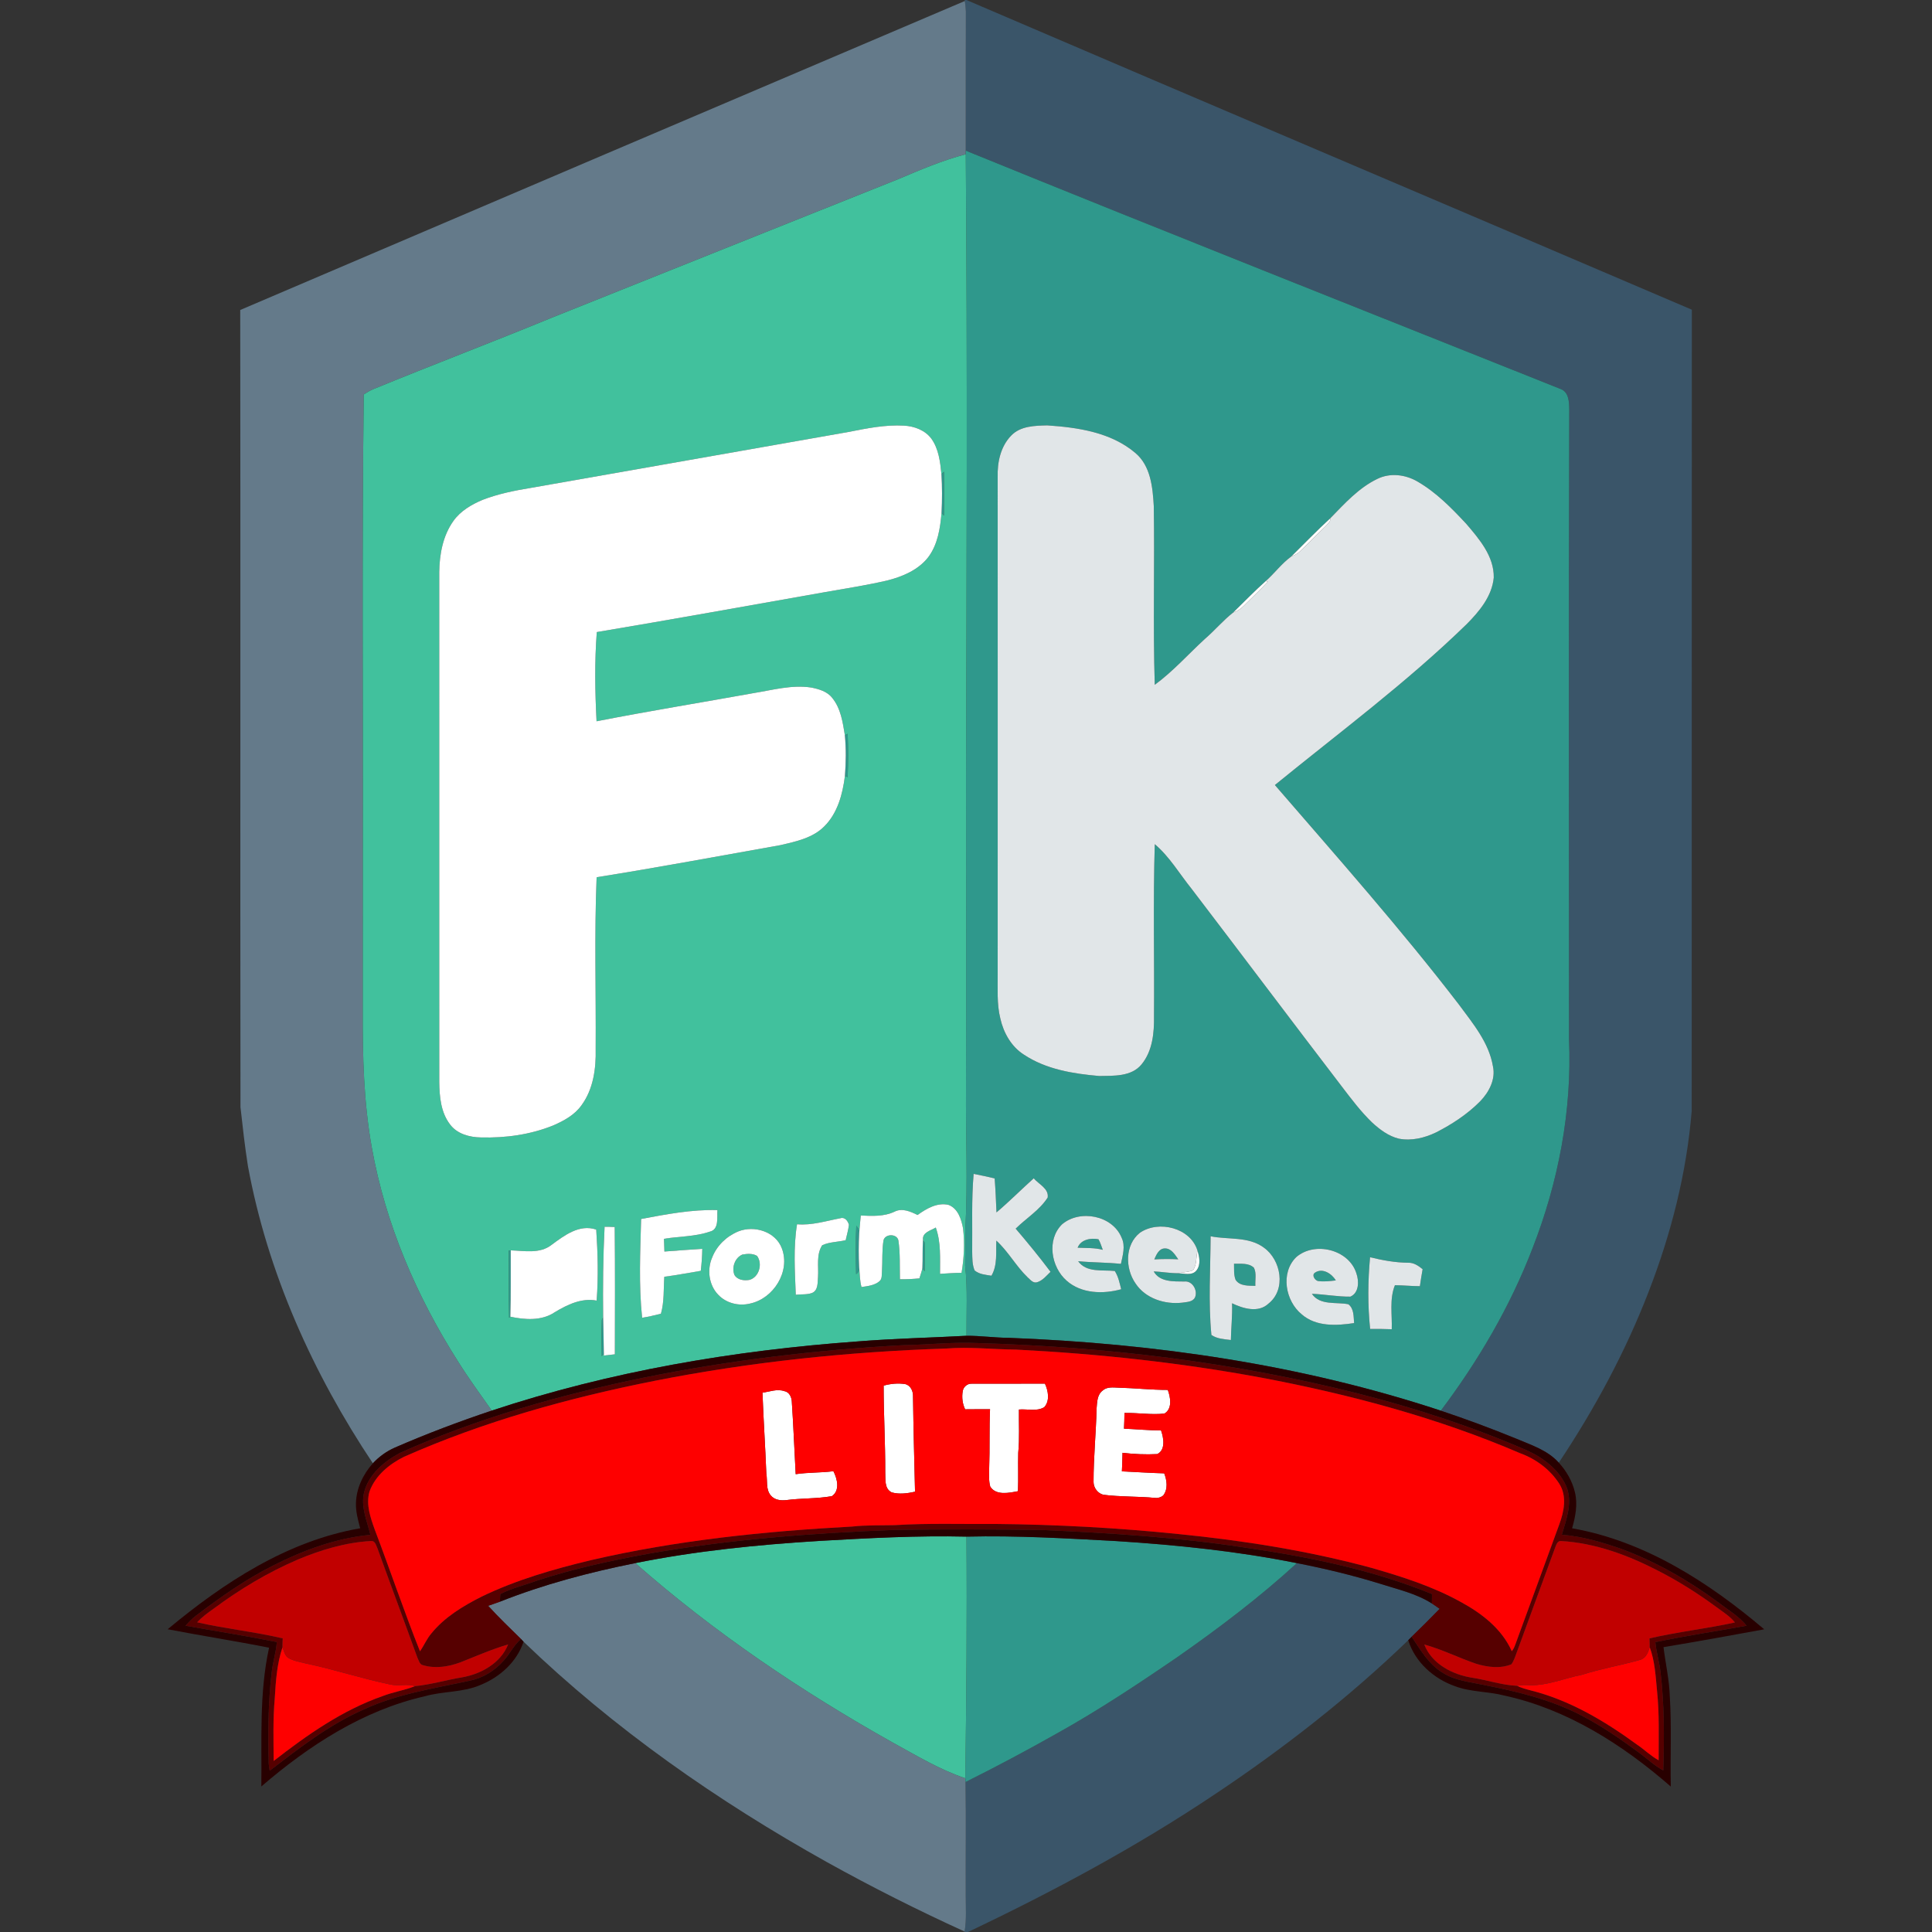 <?xml version="1.0" encoding="UTF-8" ?>
<!DOCTYPE svg PUBLIC "-//W3C//DTD SVG 1.1//EN" "http://www.w3.org/Graphics/SVG/1.1/DTD/svg11.dtd">
<svg width="1000pt" height="1000pt" viewBox="0 0 1000 1000" version="1.1" xmlns="http://www.w3.org/2000/svg">
<rect x="0" y="0" width="1000" height="1000" fill="#333333" stroke="none"/>
<g id="#3a5569ff">
<path fill="#3a5569" opacity="1.00" d=" M 499.34 0.00 L 500.23 0.00 C 625.28 53.68 750.59 106.76 875.69 160.30 C 875.59 298.55 875.70 436.80 875.62 575.05 C 872.99 607.10 864.98 638.57 853.36 668.52 C 841.33 699.70 825.37 729.29 806.83 757.08 C 800.92 750.50 792.29 747.85 784.42 744.49 C 771.69 739.29 758.79 734.52 745.76 730.16 C 765.16 704.40 781.63 676.31 793.21 646.17 C 806.62 611.86 813.72 574.88 812.12 537.99 C 812.10 429.32 811.92 320.64 812.24 211.97 C 812.19 208.10 812.07 202.91 807.73 201.33 C 705.08 160.31 602.26 119.67 499.88 77.97 C 499.92 53.96 499.84 29.95 499.94 5.95 C 499.88 4.13 499.66 2.32 499.41 0.51 L 499.34 0.00 Z" />
<path fill="#3a5569" opacity="1.00" d=" M 671.28 809.07 C 685.74 811.89 700.09 815.35 714.17 819.69 C 723.31 822.64 732.97 824.72 741.15 829.97 C 742.50 830.85 743.82 831.79 745.15 832.73 C 740.40 837.62 735.57 842.42 730.68 847.16 C 730.07 847.75 729.48 848.36 728.90 848.97 C 698.15 878.65 664.31 905.04 628.77 928.74 C 588.20 955.91 545.09 979.07 501.02 1000.00 L 499.25 1000.00 L 499.28 999.76 C 500.33 993.57 499.86 987.28 499.87 981.04 C 499.77 961.49 500.08 941.93 499.76 922.38 C 515.57 914.50 531.17 906.19 546.56 897.51 C 568.31 885.42 589.06 871.67 609.57 857.61 C 631.03 842.61 651.97 826.76 671.28 809.07 Z" />
</g>
<g id="#647a8aff">
<path fill="#647a8a" opacity="1.00" d=" M 124.34 160.45 C 249.33 107.07 374.34 53.71 499.41 0.51 C 499.66 2.32 499.88 4.13 499.94 5.95 C 499.84 29.95 499.92 53.96 499.88 77.97 C 499.88 78.44 499.88 79.38 499.88 79.85 C 487.81 82.99 476.32 87.92 464.86 92.76 C 405.07 116.71 345.23 140.53 285.46 164.50 C 254.86 177.09 223.92 188.82 193.32 201.39 C 191.54 202.12 189.89 203.13 188.28 204.16 C 187.28 283.42 187.97 362.69 187.79 441.95 C 187.78 468.97 187.81 496.00 187.76 523.02 C 187.67 546.65 188.23 570.42 192.41 593.74 C 199.44 633.39 215.62 671.04 237.21 704.90 C 242.62 713.56 248.66 721.79 254.55 730.12 C 237.55 735.80 220.77 742.14 204.34 749.29 C 200.05 751.18 196.20 753.98 193.00 757.40 C 161.94 710.87 138.47 658.70 128.32 603.50 C 126.73 593.40 125.60 583.21 124.47 573.05 C 124.29 435.52 124.54 297.98 124.34 160.45 Z" />
<path fill="#647a8a" opacity="1.00" d=" M 258.73 829.05 C 281.35 820.08 304.99 813.84 328.83 809.06 C 369.58 844.92 414.80 875.44 462.10 901.96 C 474.33 908.65 486.34 915.98 499.64 920.42 C 499.67 920.91 499.73 921.89 499.76 922.38 C 500.08 941.93 499.77 961.49 499.87 981.04 C 499.86 987.28 500.33 993.57 499.28 999.76 C 475.08 988.74 451.30 976.77 428.06 963.85 C 371.45 932.24 317.75 894.80 270.99 849.74 C 270.66 849.39 270.00 848.70 269.67 848.35 C 263.91 842.71 258.10 837.12 252.68 831.17 C 254.68 830.43 256.70 829.73 258.73 829.05 Z" />
</g>
<g id="#2f988cff">
<path fill="#2f988c" opacity="1.00" d=" M 499.88 77.97 C 602.26 119.67 705.08 160.31 807.73 201.33 C 812.07 202.91 812.19 208.10 812.24 211.97 C 811.92 320.64 812.10 429.32 812.12 537.99 C 813.72 574.88 806.62 611.86 793.21 646.17 C 781.63 676.31 765.16 704.40 745.76 730.16 C 673.61 706.32 597.73 695.34 521.96 692.46 C 514.70 692.41 507.50 691.36 500.25 691.40 C 500.17 679.27 500.89 667.09 499.54 655.01 C 499.43 648.97 500.00 642.94 499.61 636.90 C 501.03 612.29 499.80 587.63 500.01 563.00 C 500.18 509.66 500.03 456.33 500.03 402.99 C 500.30 295.28 500.76 187.56 499.88 79.85 C 499.88 79.38 499.88 78.44 499.88 77.97 M 523.39 225.46 C 517.90 231.09 516.15 239.32 516.40 246.96 C 516.39 332.62 516.45 418.28 516.40 503.94 C 516.49 511.69 515.87 519.57 517.77 527.18 C 519.43 534.56 523.44 541.72 529.94 545.86 C 541.43 553.52 555.48 555.77 568.96 556.94 C 576.46 556.81 585.64 557.34 590.89 550.89 C 596.55 544.02 597.45 534.56 597.31 525.98 C 597.54 496.30 596.81 466.61 597.71 436.94 C 605.41 443.46 610.52 452.33 616.80 460.10 C 642.80 494.17 668.53 528.43 694.58 562.46 C 699.46 568.86 704.33 575.32 710.13 580.94 C 714.13 584.63 718.68 588.07 724.06 589.38 C 730.58 590.64 737.31 589.00 743.21 586.18 C 751.55 581.94 759.49 576.73 766.10 570.07 C 770.69 565.33 774.24 558.67 772.74 551.90 C 770.66 539.56 762.32 529.71 755.12 519.93 C 725.01 480.72 692.18 443.72 659.88 406.33 C 693.34 379.05 728.14 353.26 759.12 323.09 C 765.70 316.48 772.27 308.61 773.17 298.96 C 773.36 287.91 765.69 279.05 758.94 271.13 C 751.36 263.01 743.45 254.89 733.77 249.29 C 727.52 245.61 719.58 244.59 712.94 247.86 C 703.22 252.52 695.87 260.76 688.47 268.34 C 681.56 274.69 675.05 281.45 668.37 288.03 C 663.42 291.61 659.75 296.69 655.18 300.73 C 649.34 305.95 643.89 311.57 638.30 317.03 C 633.06 321.12 628.72 326.35 623.65 330.70 C 615.01 338.63 607.19 347.50 597.70 354.45 C 596.75 323.63 597.68 292.80 597.20 261.98 C 596.64 252.26 595.61 241.05 587.57 234.38 C 575.02 223.76 557.94 221.24 542.08 220.18 C 535.65 220.33 528.15 220.46 523.39 225.46 M 503.95 607.61 C 502.79 621.05 503.36 634.55 503.20 648.02 C 503.29 651.21 503.17 654.57 504.46 657.57 C 506.85 659.62 510.19 659.83 513.17 660.31 C 516.40 654.79 515.43 648.25 515.70 642.15 C 521.89 647.79 525.88 655.36 531.91 661.16 C 533.33 662.39 534.77 664.41 536.94 663.65 C 539.77 662.73 541.67 660.27 543.75 658.28 C 538.00 650.62 531.93 643.22 525.71 635.94 C 531.18 630.54 538.05 626.42 542.28 619.85 C 542.97 615.16 537.61 612.97 535.06 609.89 C 528.57 615.71 522.43 621.91 515.78 627.54 C 515.51 621.67 515.31 615.79 514.83 609.94 C 511.21 609.09 507.59 608.28 503.95 607.61 M 549.70 633.72 C 541.65 641.66 544.02 655.82 552.08 662.88 C 559.69 669.63 570.97 669.91 580.33 667.31 C 579.51 664.07 578.84 660.71 577.01 657.86 C 570.62 657.17 562.39 658.86 558.05 652.81 C 565.41 653.50 572.83 653.41 580.19 654.18 C 581.12 649.77 582.62 644.94 580.54 640.62 C 575.83 629.07 558.95 625.83 549.70 633.72 M 590.03 638.06 C 582.20 644.25 582.33 656.53 587.72 664.26 C 592.85 672.11 602.92 675.29 611.93 674.26 C 614.22 673.88 617.24 673.98 618.50 671.60 C 620.14 668.03 617.20 662.79 613.00 663.31 C 607.49 663.25 600.26 663.65 597.15 658.08 C 601.28 658.25 605.38 659.02 609.53 659.02 C 612.78 659.04 617.13 660.54 619.42 657.39 C 621.58 654.48 620.81 650.56 619.83 647.37 C 616.27 635.53 599.82 631.39 590.03 638.06 M 626.61 639.89 C 626.54 656.92 625.37 674.01 627.02 690.98 C 629.91 692.99 633.69 693.16 637.10 693.59 C 637.22 687.25 637.95 680.92 637.70 674.58 C 643.43 677.32 651.32 679.70 656.56 674.75 C 665.83 667.46 663.15 652.10 654.13 645.74 C 646.17 639.86 635.75 641.75 626.61 639.89 M 670.83 650.78 C 662.69 658.91 665.29 673.40 673.77 680.30 C 681.15 686.78 691.81 686.22 700.89 684.82 C 700.57 681.50 700.89 677.33 697.91 675.08 C 691.61 673.80 683.20 675.84 679.03 669.67 C 685.68 669.94 692.29 671.21 698.96 671.14 C 703.50 669.15 703.48 663.07 702.04 659.02 C 698.15 646.66 680.34 642.37 670.83 650.78 M 709.14 650.75 C 708.00 663.09 707.89 675.55 709.18 687.88 C 712.91 687.85 716.64 687.84 720.37 688.01 C 720.63 680.42 719.10 672.46 722.01 665.22 C 726.32 665.25 730.61 665.71 734.93 665.73 C 735.34 662.79 735.83 659.86 736.35 656.94 C 734.23 655.19 731.78 653.50 728.92 653.59 C 722.22 653.54 715.62 652.33 709.14 650.75 Z" />
<path fill="#2f988c" opacity="1.00" d=" M 487.29 245.46 C 487.61 245.13 488.25 244.47 488.57 244.14 C 488.71 251.72 488.69 259.32 488.57 266.91 C 488.26 266.55 487.65 265.83 487.34 265.47 C 487.67 258.80 487.69 252.12 487.29 245.46 Z" />
<path fill="#2f988c" opacity="1.00" d=" M 437.30 380.56 L 438.76 379.82 C 439.04 387.27 439.05 394.78 438.74 402.23 L 437.33 401.64 C 437.88 394.63 437.97 387.57 437.30 380.56 Z" />
<path fill="#2f988c" opacity="1.00" d=" M 443.21 634.49 C 444.29 635.50 444.79 636.74 444.71 638.22 C 444.41 644.07 444.40 649.94 444.68 655.81 C 444.93 657.42 444.41 658.64 443.12 659.46 C 442.98 651.14 442.82 642.80 443.21 634.49 Z" />
<path fill="#2f988c" opacity="1.00" d=" M 557.77 645.81 C 559.42 641.58 564.58 640.63 568.57 641.44 C 569.56 643.15 570.08 645.06 570.80 646.90 C 566.54 645.77 562.12 646.03 557.77 645.81 Z" />
<path fill="#2f988c" opacity="1.00" d=" M 477.75 641.86 C 477.96 642.17 478.36 642.79 478.56 643.10 C 478.79 648.06 478.62 653.04 478.57 658.01 C 478.29 657.62 477.71 656.83 477.42 656.44 C 477.67 651.58 477.40 646.71 477.75 641.86 Z" />
<path fill="#2f988c" opacity="1.00" d=" M 597.46 651.86 C 598.52 649.46 599.88 646.12 603.02 646.19 C 606.30 646.16 608.18 649.45 609.86 651.82 C 605.73 651.61 601.59 651.63 597.46 651.86 Z" />
<path fill="#2f988c" opacity="1.00" d=" M 263.36 647.27 L 264.35 647.18 C 264.28 658.62 264.49 670.08 264.14 681.52 L 263.51 682.07 C 263.29 670.47 263.45 658.87 263.36 647.27 Z" />
<path fill="#2f988c" opacity="1.00" d=" M 638.73 654.10 C 642.19 654.22 646.27 653.57 649.03 656.18 C 650.48 659.07 649.58 662.45 649.77 665.56 C 646.25 665.43 641.73 665.79 639.54 662.43 C 638.51 659.78 638.82 656.87 638.73 654.10 Z" />
<path fill="#2f988c" opacity="1.00" d=" M 680.68 658.69 C 684.56 656.11 689.35 659.27 691.43 662.74 C 688.32 663.11 685.16 663.51 682.05 663.03 C 680.43 662.49 678.79 659.88 680.68 658.69 Z" />
<path fill="#2f988c" opacity="1.00" d=" M 311.52 683.13 C 311.69 682.81 312.02 682.16 312.19 681.84 C 312.37 688.10 312.41 694.36 312.55 700.63 C 312.27 700.96 311.73 701.64 311.46 701.98 C 311.34 695.70 311.31 689.41 311.52 683.13 Z" />
<path fill="#2f988c" opacity="1.00" d=" M 500.23 795.35 C 526.18 794.73 552.11 796.25 578.01 797.67 C 609.28 799.68 640.54 802.89 671.28 809.07 C 651.97 826.76 631.03 842.61 609.57 857.61 C 589.06 871.67 568.31 885.42 546.56 897.51 C 531.17 906.19 515.57 914.50 499.76 922.38 C 499.73 921.89 499.67 920.91 499.64 920.42 C 500.20 878.74 500.56 837.04 500.23 795.35 Z" />
</g>
<g id="#41c19dff">
<path fill="#41c19d" opacity="1.00" d=" M 464.86 92.76 C 476.32 87.92 487.81 82.99 499.88 79.85 C 500.76 187.56 500.30 295.28 500.03 402.99 C 500.03 456.33 500.18 509.66 500.01 563.00 C 499.80 587.63 501.03 612.29 499.61 636.90 C 500.00 642.94 499.43 648.97 499.54 655.01 C 500.89 667.09 500.17 679.27 500.25 691.40 C 481.48 692.41 462.68 692.83 443.94 694.32 C 379.74 698.97 315.74 709.83 254.55 730.12 C 248.66 721.79 242.62 713.56 237.21 704.90 C 215.62 671.04 199.44 633.39 192.41 593.74 C 188.23 570.42 187.67 546.65 187.76 523.02 C 187.81 496.00 187.78 468.97 187.79 441.95 C 187.97 362.69 187.28 283.42 188.28 204.16 C 189.89 203.13 191.54 202.12 193.32 201.39 C 223.92 188.82 254.86 177.09 285.46 164.50 C 345.23 140.53 405.07 116.71 464.86 92.76 M 439.15 223.59 C 384.46 233.27 329.76 242.82 275.07 252.48 C 266.49 253.88 257.89 255.59 249.75 258.74 C 244.04 261.16 238.39 264.44 234.72 269.59 C 229.26 277.22 227.48 286.81 227.36 296.03 C 227.39 384.04 227.36 472.06 227.37 560.07 C 227.46 567.64 228.17 575.81 232.96 582.02 C 236.62 586.95 243.05 588.64 248.92 588.74 C 261.64 589.08 274.57 587.31 286.41 582.50 C 291.92 580.09 297.50 577.06 301.03 572.02 C 307.11 563.73 308.56 553.02 308.32 543.00 C 308.52 513.35 307.60 483.69 308.81 454.05 C 340.62 449.01 372.29 443.04 404.01 437.43 C 411.99 435.56 420.67 433.77 426.66 427.72 C 433.56 420.86 436.15 411.01 437.33 401.64 L 438.74 402.23 C 439.05 394.78 439.04 387.27 438.76 379.82 L 437.30 380.56 C 436.22 373.87 435.21 366.74 430.81 361.30 C 428.23 357.90 423.90 356.67 419.92 355.87 C 409.86 354.33 399.92 357.16 390.06 358.75 C 362.97 363.64 335.79 368.04 308.78 373.33 C 307.98 357.96 307.72 342.50 308.90 327.16 C 348.14 320.59 387.28 313.49 426.46 306.58 C 437.33 304.66 448.25 302.99 459.01 300.51 C 466.99 298.53 475.20 295.11 480.41 288.46 C 485.38 281.87 486.65 273.47 487.34 265.47 C 487.65 265.83 488.26 266.55 488.57 266.91 C 488.69 259.32 488.71 251.72 488.57 244.14 C 488.25 244.47 487.61 245.13 487.29 245.46 C 486.65 239.10 485.90 232.37 482.06 227.03 C 478.78 222.65 473.26 220.61 467.95 220.31 C 458.24 219.75 448.62 221.72 439.15 223.59 M 474.94 628.87 C 471.34 627.13 467.03 625.15 463.11 627.11 C 457.64 629.75 451.44 629.43 445.54 629.14 C 445.29 632.17 444.91 635.18 444.71 638.22 C 444.79 636.74 444.29 635.50 443.21 634.49 C 442.82 642.80 442.98 651.14 443.12 659.46 C 444.41 658.64 444.93 657.42 444.68 655.81 C 445.05 659.25 444.98 662.83 445.91 666.16 C 449.08 665.70 452.63 665.34 455.18 663.19 C 456.72 661.92 456.32 659.75 456.51 658.01 C 456.84 652.66 456.43 647.25 457.31 641.95 C 458.20 638.51 464.27 638.48 465.01 642.04 C 465.99 648.68 465.66 655.44 465.80 662.14 C 469.16 662.18 472.53 662.02 475.88 661.69 C 476.43 659.95 477.04 658.22 477.42 656.44 C 477.71 656.83 478.29 657.62 478.57 658.01 C 478.62 653.04 478.79 648.06 478.56 643.10 C 478.36 642.79 477.96 642.17 477.75 641.86 C 477.20 637.86 481.75 636.98 484.36 635.37 C 487.12 643.03 486.52 651.34 486.56 659.34 C 490.26 659.12 493.97 658.83 497.70 658.81 C 498.98 651.28 499.34 643.54 498.50 635.95 C 497.64 631.19 495.89 625.45 490.88 623.62 C 485.05 622.32 479.49 625.59 474.94 628.87 M 331.84 630.94 C 331.39 647.97 330.57 665.08 332.36 682.08 C 335.64 681.56 338.88 680.79 342.10 679.97 C 343.87 673.74 343.41 667.23 343.85 660.84 C 350.18 660.06 356.43 658.80 362.73 657.78 C 363.16 654.00 363.45 650.20 363.50 646.39 C 356.96 646.83 350.43 647.28 343.90 647.79 C 343.82 645.58 343.75 643.39 343.67 641.20 C 351.55 639.90 359.74 640.12 367.36 637.51 C 372.29 636.42 371.06 630.10 371.34 626.34 C 358.01 625.96 344.88 628.51 331.84 630.94 M 412.55 633.67 C 410.56 645.73 411.45 658.01 411.89 670.16 C 414.66 669.83 417.59 670.21 420.25 669.26 C 423.57 667.95 423.15 663.81 423.41 660.91 C 423.76 655.47 422.42 649.33 425.58 644.52 C 429.39 642.77 433.69 642.89 437.72 641.92 C 438.29 639.26 439.10 636.65 439.40 633.95 C 438.91 632.05 437.30 629.83 435.07 630.54 C 427.62 631.93 420.22 634.36 412.55 633.67 M 312.19 681.84 C 312.02 682.16 311.69 682.81 311.52 683.13 C 311.31 689.41 311.34 695.70 311.46 701.98 C 311.73 701.64 312.27 700.96 312.55 700.63 L 312.56 701.62 C 314.46 701.40 316.35 701.19 318.25 700.99 C 318.29 679.02 318.40 657.06 318.17 635.10 C 316.42 635.01 314.68 634.97 312.93 634.97 C 312.15 650.58 312.02 666.21 312.19 681.84 M 285.46 644.36 C 279.42 649.09 271.40 647.42 264.35 647.18 L 263.36 647.27 C 263.45 658.87 263.29 670.47 263.51 682.07 L 264.14 681.52 C 271.68 683.13 280.41 683.76 287.11 679.22 C 293.59 675.30 301.03 671.69 308.83 673.19 C 309.74 660.96 309.43 648.66 308.61 636.43 C 299.92 633.45 292.05 639.49 285.46 644.36 M 382.19 637.36 C 376.16 639.82 371.07 644.66 368.67 650.75 C 365.86 657.07 366.87 665.13 371.76 670.17 C 375.88 674.53 382.41 676.16 388.19 674.73 C 400.35 672.18 409.19 658.16 404.71 646.21 C 401.49 637.47 390.43 634.09 382.19 637.36 Z" />
<path fill="#41c19d" opacity="1.00" d=" M 384.24 649.36 C 386.70 648.92 389.66 648.68 391.87 650.07 C 394.83 654.15 392.93 661.09 387.90 662.47 C 385.14 662.97 381.65 662.53 380.13 659.87 C 378.62 656.02 380.37 651.03 384.24 649.36 Z" />
<path fill="#41c19d" opacity="1.00" d=" M 423.93 797.58 C 449.34 796.13 474.78 794.75 500.23 795.35 C 500.56 837.04 500.20 878.74 499.64 920.42 C 486.34 915.98 474.33 908.65 462.10 901.96 C 414.80 875.44 369.58 844.92 328.83 809.06 C 360.17 802.74 392.05 799.56 423.93 797.58 Z" />
</g>
<g id="#e1e6e8ff">
<path fill="#e1e6e8" opacity="1.00" d=" M 523.39 225.46 C 528.15 220.46 535.65 220.33 542.08 220.18 C 557.94 221.24 575.02 223.76 587.57 234.38 C 595.61 241.05 596.64 252.26 597.20 261.98 C 597.68 292.80 596.75 323.63 597.70 354.45 C 607.19 347.50 615.01 338.63 623.65 330.70 C 628.72 326.35 633.06 321.12 638.30 317.03 C 640.32 316.35 642.19 315.27 643.66 313.70 C 647.86 309.50 652.18 305.42 656.24 301.09 L 655.18 300.73 C 659.75 296.69 663.42 291.61 668.37 288.03 C 669.84 287.38 671.42 286.80 672.59 285.63 C 677.24 281.29 681.64 276.67 686.23 272.26 C 687.17 271.11 688.89 270.08 688.47 268.34 C 695.87 260.76 703.22 252.52 712.94 247.86 C 719.58 244.59 727.52 245.61 733.77 249.29 C 743.45 254.89 751.36 263.01 758.94 271.13 C 765.69 279.05 773.36 287.91 773.17 298.96 C 772.27 308.61 765.70 316.48 759.12 323.09 C 728.14 353.26 693.34 379.05 659.88 406.33 C 692.18 443.72 725.01 480.72 755.12 519.93 C 762.32 529.71 770.66 539.56 772.74 551.90 C 774.24 558.67 770.69 565.33 766.10 570.07 C 759.49 576.73 751.55 581.94 743.21 586.18 C 737.31 589.00 730.58 590.64 724.06 589.38 C 718.68 588.07 714.13 584.63 710.13 580.94 C 704.33 575.32 699.46 568.86 694.58 562.46 C 668.53 528.43 642.80 494.17 616.80 460.10 C 610.52 452.33 605.41 443.46 597.71 436.94 C 596.81 466.61 597.54 496.30 597.31 525.98 C 597.45 534.56 596.55 544.02 590.89 550.89 C 585.64 557.34 576.46 556.81 568.96 556.94 C 555.48 555.77 541.43 553.52 529.94 545.86 C 523.44 541.72 519.43 534.56 517.77 527.18 C 515.87 519.57 516.49 511.69 516.40 503.94 C 516.45 418.28 516.39 332.62 516.40 246.96 C 516.15 239.32 517.90 231.09 523.39 225.46 Z" />
<path fill="#e1e6e8" opacity="1.00" d=" M 503.95 607.61 C 507.59 608.28 511.21 609.09 514.83 609.94 C 515.31 615.79 515.51 621.67 515.78 627.54 C 522.43 621.91 528.57 615.71 535.06 609.89 C 537.61 612.97 542.97 615.16 542.28 619.85 C 538.05 626.42 531.18 630.54 525.71 635.94 C 531.93 643.22 538.00 650.62 543.75 658.28 C 541.67 660.27 539.77 662.73 536.94 663.65 C 534.77 664.41 533.33 662.39 531.91 661.16 C 525.88 655.36 521.89 647.79 515.70 642.15 C 515.43 648.25 516.40 654.79 513.17 660.31 C 510.19 659.83 506.85 659.62 504.46 657.57 C 503.17 654.57 503.29 651.21 503.20 648.02 C 503.36 634.55 502.79 621.05 503.95 607.61 Z" />
<path fill="#e1e6e8" opacity="1.00" d=" M 549.70 633.72 C 558.95 625.83 575.83 629.07 580.54 640.62 C 582.62 644.94 581.12 649.77 580.19 654.18 C 572.83 653.41 565.41 653.50 558.05 652.81 C 562.39 658.86 570.62 657.17 577.01 657.86 C 578.84 660.71 579.51 664.07 580.33 667.31 C 570.97 669.91 559.69 669.63 552.08 662.88 C 544.02 655.82 541.65 641.66 549.70 633.72 M 557.77 645.81 C 562.12 646.03 566.54 645.77 570.80 646.90 C 570.08 645.06 569.56 643.15 568.57 641.44 C 564.58 640.63 559.42 641.58 557.77 645.81 Z" />
<path fill="#e1e6e8" opacity="1.00" d=" M 590.03 638.06 C 599.82 631.39 616.27 635.53 619.83 647.37 C 619.00 650.70 619.56 654.67 617.47 657.52 C 614.95 658.50 612.16 658.52 609.53 659.02 C 605.38 659.02 601.28 658.25 597.15 658.08 C 600.26 663.65 607.49 663.25 613.00 663.31 C 617.20 662.79 620.14 668.03 618.50 671.60 C 617.24 673.98 614.22 673.88 611.93 674.26 C 602.92 675.29 592.85 672.11 587.72 664.26 C 582.33 656.53 582.20 644.25 590.03 638.06 M 597.46 651.86 C 601.59 651.63 605.73 651.61 609.86 651.82 C 608.18 649.45 606.30 646.16 603.02 646.19 C 599.88 646.12 598.52 649.46 597.46 651.86 Z" />
<path fill="#e1e6e8" opacity="1.00" d=" M 626.61 639.89 C 635.75 641.75 646.17 639.86 654.13 645.74 C 663.15 652.10 665.83 667.46 656.56 674.75 C 651.32 679.70 643.43 677.32 637.70 674.58 C 637.95 680.92 637.22 687.25 637.10 693.59 C 633.69 693.16 629.91 692.99 627.02 690.98 C 625.37 674.01 626.54 656.92 626.61 639.89 M 638.73 654.10 C 638.82 656.87 638.51 659.78 639.54 662.43 C 641.73 665.79 646.25 665.43 649.77 665.56 C 649.58 662.45 650.48 659.07 649.03 656.18 C 646.27 653.57 642.19 654.22 638.73 654.10 Z" />
<path fill="#e1e6e8" opacity="1.00" d=" M 670.83 650.78 C 680.34 642.37 698.15 646.66 702.04 659.02 C 703.48 663.07 703.50 669.15 698.96 671.14 C 692.29 671.21 685.68 669.94 679.03 669.67 C 683.20 675.84 691.61 673.80 697.91 675.08 C 700.89 677.33 700.57 681.50 700.89 684.82 C 691.81 686.22 681.15 686.78 673.77 680.30 C 665.29 673.40 662.69 658.91 670.83 650.78 M 680.68 658.69 C 678.79 659.88 680.43 662.49 682.05 663.03 C 685.16 663.51 688.32 663.11 691.43 662.74 C 689.35 659.27 684.56 656.11 680.68 658.69 Z" />
<path fill="#e1e6e8" opacity="1.00" d=" M 709.14 650.75 C 715.62 652.33 722.22 653.54 728.92 653.59 C 731.78 653.50 734.23 655.19 736.35 656.94 C 735.83 659.86 735.34 662.79 734.93 665.73 C 730.61 665.71 726.32 665.25 722.01 665.22 C 719.10 672.46 720.63 680.42 720.37 688.01 C 716.64 687.84 712.91 687.85 709.18 687.88 C 707.89 675.55 708.00 663.09 709.14 650.75 Z" />
</g>
<g id="#ffffffff">
<path fill="#ffffff" opacity="1.00" d=" M 439.15 223.59 C 448.62 221.72 458.24 219.75 467.95 220.31 C 473.26 220.61 478.78 222.65 482.06 227.03 C 485.90 232.37 486.65 239.10 487.29 245.46 C 487.69 252.12 487.67 258.80 487.34 265.47 C 486.65 273.47 485.38 281.87 480.41 288.46 C 475.20 295.11 466.99 298.53 459.01 300.51 C 448.25 302.99 437.33 304.66 426.46 306.58 C 387.28 313.49 348.14 320.59 308.90 327.16 C 307.72 342.50 307.98 357.96 308.78 373.33 C 335.79 368.04 362.97 363.64 390.06 358.75 C 399.92 357.16 409.86 354.33 419.92 355.87 C 423.90 356.67 428.23 357.90 430.81 361.30 C 435.21 366.74 436.22 373.87 437.30 380.56 C 437.97 387.57 437.88 394.63 437.33 401.64 C 436.15 411.01 433.56 420.86 426.66 427.72 C 420.67 433.77 411.99 435.56 404.01 437.43 C 372.29 443.04 340.62 449.01 308.81 454.05 C 307.60 483.69 308.52 513.35 308.32 543.00 C 308.56 553.02 307.11 563.73 301.03 572.02 C 297.50 577.06 291.92 580.09 286.41 582.50 C 274.57 587.31 261.64 589.08 248.92 588.74 C 243.05 588.64 236.62 586.95 232.96 582.02 C 228.17 575.81 227.46 567.64 227.37 560.07 C 227.36 472.06 227.39 384.04 227.36 296.03 C 227.48 286.81 229.26 277.22 234.72 269.59 C 238.39 264.44 244.04 261.16 249.75 258.74 C 257.89 255.59 266.49 253.88 275.07 252.48 C 329.76 242.82 384.46 233.27 439.15 223.59 Z" />
<path fill="#ffffff" opacity="1.00" d=" M 668.37 288.03 C 675.05 281.45 681.56 274.69 688.47 268.34 C 688.89 270.08 687.17 271.11 686.23 272.26 C 681.64 276.67 677.24 281.29 672.59 285.63 C 671.42 286.80 669.84 287.38 668.37 288.03 Z" />
<path fill="#ffffff" opacity="1.00" d=" M 638.30 317.03 C 643.89 311.57 649.34 305.95 655.18 300.73 L 656.24 301.09 C 652.18 305.42 647.86 309.50 643.66 313.70 C 642.19 315.27 640.32 316.35 638.30 317.03 Z" />
<path fill="#ffffff" opacity="1.00" d=" M 474.94 628.87 C 479.49 625.59 485.05 622.32 490.88 623.62 C 495.89 625.45 497.64 631.19 498.50 635.95 C 499.34 643.54 498.98 651.28 497.70 658.81 C 493.97 658.83 490.26 659.12 486.56 659.34 C 486.52 651.34 487.12 643.03 484.36 635.37 C 481.75 636.98 477.20 637.86 477.75 641.86 C 477.40 646.71 477.67 651.58 477.42 656.44 C 477.04 658.22 476.43 659.95 475.88 661.69 C 472.53 662.02 469.16 662.18 465.80 662.14 C 465.66 655.44 465.99 648.68 465.01 642.04 C 464.27 638.48 458.20 638.51 457.31 641.95 C 456.43 647.25 456.84 652.66 456.51 658.01 C 456.32 659.75 456.72 661.92 455.18 663.19 C 452.63 665.34 449.08 665.70 445.91 666.16 C 444.98 662.83 445.05 659.25 444.68 655.81 C 444.40 649.94 444.41 644.07 444.71 638.22 C 444.91 635.18 445.29 632.17 445.54 629.14 C 451.44 629.43 457.64 629.75 463.11 627.11 C 467.03 625.15 471.34 627.13 474.94 628.87 Z" />
<path fill="#ffffff" opacity="1.00" d=" M 331.84 630.94 C 344.88 628.51 358.01 625.96 371.34 626.34 C 371.06 630.10 372.29 636.42 367.36 637.51 C 359.74 640.12 351.55 639.90 343.67 641.20 C 343.75 643.39 343.82 645.58 343.90 647.79 C 350.43 647.28 356.96 646.83 363.50 646.39 C 363.45 650.20 363.16 654.00 362.73 657.78 C 356.43 658.80 350.18 660.06 343.85 660.84 C 343.41 667.23 343.87 673.74 342.10 679.97 C 338.88 680.79 335.64 681.56 332.36 682.08 C 330.57 665.08 331.39 647.97 331.84 630.94 Z" />
<path fill="#ffffff" opacity="1.00" d=" M 412.55 633.67 C 420.22 634.36 427.62 631.93 435.07 630.54 C 437.30 629.83 438.91 632.05 439.40 633.95 C 439.10 636.65 438.29 639.26 437.72 641.92 C 433.69 642.89 429.39 642.77 425.58 644.52 C 422.42 649.33 423.76 655.47 423.41 660.91 C 423.15 663.81 423.57 667.95 420.25 669.26 C 417.59 670.21 414.66 669.83 411.89 670.16 C 411.45 658.01 410.56 645.73 412.55 633.67 Z" />
<path fill="#ffffff" opacity="1.00" d=" M 312.19 681.84 C 312.02 666.21 312.15 650.58 312.93 634.97 C 314.68 634.97 316.42 635.01 318.17 635.10 C 318.40 657.06 318.29 679.02 318.25 700.99 C 316.35 701.19 314.46 701.40 312.56 701.62 L 312.55 700.63 C 312.41 694.36 312.37 688.10 312.19 681.84 Z" />
<path fill="#ffffff" opacity="1.00" d=" M 285.46 644.36 C 292.05 639.49 299.92 633.45 308.61 636.43 C 309.43 648.66 309.74 660.96 308.83 673.19 C 301.03 671.69 293.59 675.30 287.11 679.22 C 280.41 683.76 271.68 683.13 264.14 681.52 C 264.49 670.08 264.28 658.62 264.35 647.18 C 271.40 647.42 279.42 649.09 285.46 644.36 Z" />
<path fill="#ffffff" opacity="1.00" d=" M 382.19 637.36 C 390.43 634.09 401.49 637.47 404.71 646.21 C 409.19 658.16 400.35 672.18 388.19 674.73 C 382.41 676.16 375.88 674.53 371.76 670.17 C 366.87 665.13 365.86 657.07 368.67 650.75 C 371.07 644.66 376.16 639.82 382.19 637.36 M 384.24 649.36 C 380.37 651.03 378.62 656.02 380.13 659.87 C 381.65 662.53 385.14 662.97 387.90 662.47 C 392.93 661.09 394.83 654.15 391.87 650.07 C 389.66 648.68 386.70 648.92 384.24 649.36 Z" />
<path fill="#ffffff" opacity="1.00" d=" M 617.47 657.52 C 619.56 654.67 619.00 650.70 619.83 647.37 C 620.81 650.56 621.58 654.48 619.42 657.39 C 617.13 660.54 612.78 659.04 609.53 659.02 C 612.16 658.52 614.95 658.50 617.47 657.52 Z" />
<path fill="#ffffff" opacity="1.00" d=" M 457.37 717.19 C 461.01 716.20 464.87 715.80 468.61 716.42 C 471.46 717.16 472.72 720.22 472.58 722.94 C 472.79 739.34 473.23 755.72 473.62 772.11 C 469.68 772.98 465.42 773.57 461.50 772.44 C 457.60 770.46 458.42 765.61 458.20 762.02 C 458.27 747.06 457.36 732.15 457.37 717.19 Z" />
<path fill="#ffffff" opacity="1.00" d=" M 498.31 720.07 C 498.62 717.88 500.70 716.08 502.92 716.20 C 515.56 716.14 528.20 716.24 540.84 716.15 C 542.58 719.89 543.51 725.04 540.50 728.36 C 536.58 730.73 531.73 729.18 527.40 729.57 C 527.29 737.03 527.77 744.52 527.04 751.97 C 526.87 758.59 527.16 765.22 526.89 771.84 C 522.25 772.72 515.64 774.19 512.58 769.53 C 511.66 766.44 512.06 763.16 512.00 759.99 C 512.38 749.80 511.99 739.59 512.44 729.41 C 508.14 729.44 503.84 729.38 499.55 729.46 C 498.15 726.55 497.76 723.23 498.31 720.07 Z" />
<path fill="#ffffff" opacity="1.00" d=" M 570.75 719.73 C 572.99 717.68 576.22 718.17 579.00 718.26 C 587.50 718.48 595.95 719.43 604.45 719.41 C 605.87 723.27 606.91 729.20 602.70 731.66 C 595.86 732.42 588.91 731.19 582.02 731.36 C 582.00 734.06 581.91 736.77 581.78 739.48 C 588.17 739.73 594.54 740.38 600.95 740.38 C 602.30 744.18 603.43 750.52 598.97 752.63 C 593.01 752.94 586.95 752.67 581.01 751.97 C 580.98 755.17 580.83 758.36 580.69 761.57 C 587.99 761.90 595.28 762.40 602.59 762.60 C 604.01 766.20 604.63 770.76 602.11 774.02 C 601.01 774.98 599.42 775.48 597.98 775.33 C 589.01 774.45 579.96 774.84 571.02 773.67 C 568.11 772.89 566.02 770.04 566.02 767.05 C 565.99 754.35 567.32 741.70 567.59 729.01 C 567.88 725.75 567.85 721.89 570.75 719.73 Z" />
<path fill="#ffffff" opacity="1.00" d=" M 394.66 720.85 C 398.41 720.35 402.29 718.72 406.04 720.07 C 408.69 720.53 409.85 723.46 409.86 725.87 C 410.70 738.25 411.16 750.64 411.85 763.03 C 418.31 762.05 424.89 762.35 431.37 761.49 C 433.38 765.39 434.89 771.53 430.55 774.42 C 422.80 775.77 414.85 775.43 407.04 776.44 C 404.21 776.80 400.89 776.41 398.98 774.06 C 396.28 770.94 397.33 766.54 396.66 762.80 C 396.12 748.81 395.17 734.83 394.66 720.85 Z" />
</g>
<g id="#280000ff">
<path fill="#280000" opacity="1.00" d=" M 443.94 694.32 C 462.68 692.83 481.48 692.41 500.25 691.40 C 507.50 691.36 514.70 692.41 521.96 692.46 C 597.73 695.34 673.61 706.32 745.76 730.16 C 758.79 734.52 771.69 739.29 784.42 744.49 C 792.29 747.85 800.92 750.50 806.83 757.08 C 810.84 761.42 813.85 766.74 815.21 772.52 C 816.67 778.69 815.45 785.06 813.71 791.04 C 851.35 797.65 884.45 819.00 913.15 843.33 C 895.79 846.54 878.43 849.66 861.02 852.57 C 862.09 861.06 864.01 869.45 864.29 878.05 C 865.27 893.59 864.47 909.17 864.81 924.73 C 839.97 903.07 811.14 884.64 778.56 877.60 C 770.18 875.41 761.28 875.87 753.13 872.78 C 742.10 868.93 732.43 860.31 728.90 848.97 C 729.48 848.36 730.07 847.75 730.68 847.16 C 735.29 854.04 739.62 861.67 747.00 865.96 C 753.28 869.95 760.87 870.56 767.98 872.11 C 784.98 875.46 802.05 879.52 817.59 887.43 C 828.54 893.03 838.69 900.03 848.57 907.32 C 852.68 910.33 856.36 913.95 860.90 916.35 C 861.44 899.34 861.49 882.24 859.46 865.32 C 858.87 860.15 857.27 855.16 856.82 849.97 C 872.47 846.69 888.30 844.34 904.03 841.47 C 900.03 836.53 894.45 833.29 889.48 829.46 C 874.08 818.07 857.30 808.42 839.32 801.76 C 829.29 798.27 819.03 795.22 808.41 794.37 C 810.76 786.32 814.11 777.61 810.71 769.33 C 806.89 760.64 798.76 754.51 790.30 750.69 C 762.06 738.43 732.71 728.85 702.89 721.27 C 638.55 705.01 572.29 697.08 506.01 695.17 C 493.31 694.54 480.67 696.06 467.99 696.22 C 422.67 698.69 377.48 704.07 333.00 713.10 C 289.91 721.98 247.25 734.01 207.03 752.02 C 198.89 756.39 190.82 763.11 188.47 772.42 C 186.61 779.98 190.02 787.22 191.71 794.43 C 174.03 796.11 157.05 802.37 141.29 810.36 C 127.06 817.48 114.05 826.74 101.39 836.31 C 99.40 837.80 97.69 839.61 96.04 841.47 C 111.78 844.29 127.59 846.76 143.28 849.90 C 142.91 855.25 141.18 860.37 140.62 865.69 C 138.75 881.37 138.70 897.20 139.10 912.96 C 139.20 914.14 139.37 915.31 139.60 916.49 C 155.08 904.68 170.60 892.47 188.60 884.68 C 205.77 876.74 224.62 873.93 242.95 869.96 C 249.80 868.62 256.03 864.84 260.61 859.61 C 263.93 856.09 265.88 851.46 269.67 848.35 C 270.00 848.70 270.66 849.39 270.99 849.74 C 267.56 860.11 258.84 867.99 248.90 872.05 C 239.73 876.11 229.43 875.25 219.92 877.98 C 187.94 885.22 159.81 903.53 135.26 924.67 C 135.58 900.70 134.08 876.44 139.28 852.84 C 121.84 849.38 104.26 846.67 86.80 843.29 C 115.75 819.19 148.68 797.58 186.44 791.03 C 185.32 786.78 184.10 782.47 184.24 778.04 C 184.43 770.36 187.94 763.05 193.00 757.40 C 196.20 753.98 200.05 751.18 204.34 749.29 C 220.77 742.14 237.55 735.80 254.55 730.12 C 315.74 709.83 379.74 698.97 443.94 694.32 Z" />
<path fill="#280000" opacity="1.00" d=" M 335.98 804.14 C 377.91 796.74 420.47 793.52 462.98 791.87 C 488.64 791.52 514.32 791.55 539.99 791.95 C 574.75 793.49 609.55 795.69 643.98 800.96 C 677.03 805.78 710.18 812.38 741.19 825.07 C 741.17 826.70 741.15 828.32 741.15 829.97 C 732.97 824.72 723.31 822.64 714.17 819.69 C 700.09 815.35 685.74 811.89 671.28 809.07 C 640.54 802.89 609.28 799.68 578.01 797.67 C 552.11 796.25 526.18 794.73 500.23 795.35 C 474.78 794.75 449.34 796.13 423.93 797.58 C 392.05 799.56 360.17 802.74 328.83 809.06 C 304.99 813.84 281.35 820.08 258.73 829.05 C 258.80 827.72 258.87 826.40 258.95 825.09 C 265.00 821.94 271.72 820.46 278.08 818.08 C 296.97 811.89 316.45 807.70 335.98 804.14 Z" />
</g>
<g id="#560000ff">
<path fill="#560000" opacity="1.00" d=" M 467.99 696.22 C 480.67 696.06 493.31 694.54 506.01 695.17 C 572.29 697.08 638.55 705.01 702.89 721.27 C 732.71 728.85 762.06 738.43 790.30 750.69 C 798.76 754.51 806.89 760.64 810.71 769.33 C 814.11 777.61 810.76 786.32 808.41 794.37 C 819.03 795.22 829.29 798.27 839.32 801.76 C 857.30 808.42 874.08 818.07 889.48 829.46 C 894.45 833.29 900.03 836.53 904.03 841.47 C 888.30 844.34 872.47 846.69 856.82 849.97 C 857.27 855.16 858.87 860.15 859.46 865.32 C 861.49 882.24 861.44 899.34 860.90 916.35 C 856.36 913.95 852.68 910.33 848.57 907.32 C 838.69 900.03 828.54 893.03 817.59 887.43 C 802.05 879.52 784.98 875.46 767.98 872.11 C 760.87 870.56 753.28 869.95 747.00 865.96 C 739.62 861.67 735.29 854.04 730.68 847.16 C 735.57 842.42 740.40 837.62 745.15 832.73 C 743.82 831.79 742.50 830.85 741.15 829.97 C 741.15 828.32 741.17 826.70 741.19 825.07 C 710.18 812.38 677.03 805.78 643.98 800.96 C 609.55 795.69 574.75 793.49 539.99 791.95 C 514.32 791.55 488.64 791.52 462.98 791.87 C 420.47 793.52 377.91 796.74 335.98 804.14 C 316.45 807.70 296.97 811.89 278.08 818.08 C 271.72 820.46 265.00 821.94 258.95 825.09 C 258.87 826.40 258.80 827.72 258.73 829.05 C 256.70 829.73 254.68 830.43 252.68 831.17 C 258.10 837.12 263.91 842.71 269.67 848.35 C 265.88 851.46 263.93 856.09 260.61 859.61 C 256.03 864.84 249.80 868.62 242.95 869.96 C 224.62 873.93 205.77 876.74 188.60 884.68 C 170.60 892.47 155.08 904.68 139.60 916.49 C 139.37 915.31 139.20 914.14 139.10 912.96 C 138.70 897.20 138.75 881.37 140.62 865.69 C 141.18 860.37 142.91 855.25 143.28 849.90 C 127.59 846.76 111.78 844.29 96.04 841.47 C 97.69 839.61 99.40 837.80 101.39 836.31 C 114.05 826.74 127.06 817.48 141.29 810.36 C 157.05 802.37 174.03 796.11 191.71 794.43 C 190.02 787.22 186.61 779.98 188.47 772.42 C 190.82 763.11 198.89 756.39 207.03 752.02 C 247.25 734.01 289.91 721.98 333.00 713.10 C 377.48 704.07 422.67 698.69 467.99 696.22 M 338.79 714.72 C 294.42 723.54 250.50 735.71 209.07 754.06 C 201.44 757.84 194.20 763.80 191.25 772.03 C 189.32 778.73 191.77 785.61 194.04 791.90 C 201.97 812.78 209.11 833.96 217.38 854.71 C 219.49 851.72 220.87 848.27 223.26 845.48 C 230.14 837.00 239.69 831.25 249.33 826.39 C 267.30 817.71 286.58 812.16 305.93 807.52 C 350.27 797.25 395.70 792.58 441.08 790.14 C 448.34 789.34 455.65 789.58 462.94 789.42 C 480.26 788.32 497.64 788.94 514.99 788.79 C 546.70 789.09 578.39 790.78 609.94 794.02 C 643.67 797.37 677.29 802.68 710.03 811.57 C 725.78 816.10 741.57 821.13 755.97 829.11 C 766.87 835.00 777.33 843.03 782.49 854.65 C 783.41 853.63 783.90 852.35 784.37 851.09 C 791.91 830.38 799.59 809.72 807.09 789.00 C 809.57 782.36 811.16 774.34 807.08 767.99 C 802.41 760.66 795.06 755.20 786.93 752.23 C 744.08 733.81 698.75 721.74 652.99 713.09 C 611.06 705.30 568.56 700.71 525.97 698.55 C 513.96 698.45 501.94 697.04 489.93 697.99 C 439.22 699.62 388.58 704.91 338.79 714.72 M 154.02 807.27 C 138.57 813.91 124.05 822.62 110.57 832.66 C 107.55 834.79 104.54 836.96 102.04 839.71 C 116.70 843.04 131.70 844.59 146.34 848.02 C 146.28 849.55 146.17 851.08 146.21 852.64 C 143.38 861.11 142.74 870.12 142.22 878.98 C 141.26 889.78 141.56 900.64 141.66 911.47 C 158.91 898.03 177.14 885.21 197.94 877.93 C 203.44 875.78 209.33 874.91 214.81 872.75 C 223.03 871.96 230.95 869.54 239.07 868.21 C 248.96 866.51 259.15 860.88 263.00 851.16 C 254.55 853.64 246.46 857.20 238.27 860.43 C 232.19 862.70 225.37 863.78 219.04 861.92 C 217.13 861.58 216.77 859.40 216.03 857.95 C 209.26 839.15 202.24 820.44 195.46 801.65 C 194.72 800.11 194.26 797.35 191.99 797.63 C 178.86 798.35 166.09 802.21 154.02 807.27 M 804.94 801.03 C 798.00 820.01 791.00 838.96 784.09 857.95 C 783.59 859.15 783.08 860.36 782.31 861.43 C 776.49 863.82 769.89 862.93 764.03 861.15 C 755.01 858.08 746.43 853.72 737.21 851.20 C 741.13 861.31 751.92 866.85 762.13 868.41 C 769.85 869.59 777.35 872.23 785.18 872.57 C 787.37 873.61 789.72 874.29 792.07 874.89 C 812.25 879.89 830.42 890.68 847.08 902.84 C 851.00 905.44 854.37 908.86 858.51 911.11 C 858.50 899.09 858.92 887.04 857.67 875.06 C 856.94 867.50 856.56 859.72 853.87 852.55 C 853.91 851.03 853.80 849.52 853.77 848.03 C 868.39 844.64 883.35 842.99 898.01 839.78 C 895.32 836.48 891.66 834.23 888.29 831.73 C 878.71 824.67 868.62 818.31 858.03 812.90 C 842.48 804.88 825.59 798.64 807.99 797.63 C 806.04 797.45 805.51 799.65 804.94 801.03 Z" />
</g>
<g id="#fe0000ff">
<path fill="#fe0000" opacity="1.00" d=" M 338.79 714.72 C 388.58 704.91 439.22 699.62 489.93 697.99 C 501.94 697.04 513.96 698.45 525.97 698.55 C 568.56 700.71 611.06 705.30 652.99 713.09 C 698.75 721.74 744.08 733.81 786.93 752.23 C 795.06 755.20 802.41 760.66 807.08 767.99 C 811.16 774.34 809.57 782.36 807.09 789.00 C 799.59 809.72 791.91 830.38 784.37 851.09 C 783.90 852.35 783.41 853.63 782.49 854.65 C 777.33 843.03 766.87 835.00 755.97 829.11 C 741.57 821.13 725.78 816.10 710.03 811.57 C 677.29 802.68 643.67 797.37 609.94 794.02 C 578.39 790.78 546.70 789.09 514.99 788.79 C 497.64 788.94 480.26 788.32 462.94 789.42 C 455.65 789.58 448.34 789.34 441.08 790.14 C 395.70 792.58 350.27 797.25 305.93 807.52 C 286.58 812.16 267.30 817.71 249.33 826.39 C 239.69 831.25 230.14 837.00 223.26 845.48 C 220.87 848.27 219.49 851.72 217.38 854.71 C 209.11 833.96 201.97 812.78 194.04 791.90 C 191.77 785.61 189.32 778.73 191.25 772.03 C 194.20 763.80 201.44 757.84 209.07 754.06 C 250.50 735.71 294.42 723.54 338.79 714.72 M 457.37 717.19 C 457.36 732.15 458.27 747.06 458.20 762.02 C 458.42 765.61 457.60 770.46 461.50 772.44 C 465.42 773.57 469.68 772.98 473.62 772.11 C 473.23 755.72 472.79 739.34 472.58 722.94 C 472.72 720.22 471.46 717.16 468.61 716.42 C 464.87 715.80 461.01 716.20 457.37 717.19 M 498.31 720.07 C 497.76 723.23 498.15 726.55 499.55 729.46 C 503.84 729.38 508.14 729.44 512.44 729.41 C 511.99 739.59 512.38 749.80 512.00 759.99 C 512.06 763.16 511.66 766.44 512.58 769.53 C 515.64 774.19 522.25 772.72 526.89 771.84 C 527.16 765.22 526.87 758.59 527.04 751.97 C 527.77 744.52 527.29 737.03 527.40 729.57 C 531.73 729.18 536.58 730.73 540.50 728.36 C 543.51 725.04 542.58 719.89 540.84 716.15 C 528.20 716.24 515.56 716.14 502.92 716.20 C 500.70 716.08 498.62 717.88 498.31 720.07 M 570.75 719.73 C 567.85 721.89 567.88 725.75 567.59 729.01 C 567.32 741.70 565.99 754.35 566.02 767.05 C 566.02 770.04 568.11 772.89 571.02 773.67 C 579.96 774.84 589.01 774.45 597.98 775.33 C 599.42 775.48 601.01 774.98 602.11 774.02 C 604.63 770.76 604.01 766.20 602.59 762.60 C 595.28 762.40 587.99 761.90 580.69 761.57 C 580.83 758.36 580.98 755.17 581.01 751.97 C 586.95 752.67 593.01 752.94 598.97 752.63 C 603.43 750.52 602.30 744.18 600.95 740.38 C 594.54 740.38 588.17 739.73 581.78 739.48 C 581.91 736.77 582.00 734.06 582.02 731.36 C 588.91 731.19 595.86 732.42 602.70 731.66 C 606.91 729.20 605.87 723.27 604.45 719.41 C 595.95 719.43 587.50 718.48 579.00 718.26 C 576.22 718.17 572.99 717.68 570.75 719.73 M 394.66 720.85 C 395.17 734.83 396.12 748.81 396.66 762.80 C 397.33 766.54 396.28 770.94 398.98 774.06 C 400.89 776.41 404.21 776.80 407.04 776.44 C 414.85 775.43 422.80 775.77 430.55 774.42 C 434.89 771.53 433.38 765.39 431.37 761.49 C 424.89 762.35 418.31 762.05 411.85 763.03 C 411.16 750.64 410.70 738.25 409.86 725.87 C 409.85 723.46 408.69 720.53 406.04 720.07 C 402.29 718.72 398.41 720.35 394.66 720.85 Z" />
<path fill="#fe0000" opacity="1.00" d=" M 146.21 852.64 C 146.91 854.48 147.38 856.65 148.96 857.99 C 151.70 859.67 154.94 860.16 158.01 860.94 C 172.81 864.02 187.18 868.82 201.97 871.89 C 206.20 872.89 210.67 871.37 214.81 872.75 C 209.33 874.91 203.44 875.78 197.94 877.93 C 177.14 885.21 158.91 898.03 141.66 911.47 C 141.56 900.64 141.26 889.78 142.22 878.98 C 142.74 870.12 143.38 861.11 146.21 852.64 Z" />
<path fill="#fe0000" opacity="1.00" d=" M 848.39 859.28 C 851.72 858.70 853.09 855.45 853.87 852.55 C 856.56 859.72 856.94 867.50 857.67 875.06 C 858.92 887.04 858.50 899.09 858.51 911.11 C 854.37 908.86 851.00 905.44 847.08 902.84 C 830.42 890.68 812.25 879.89 792.07 874.89 C 789.72 874.29 787.37 873.61 785.18 872.57 C 786.77 872.33 788.38 872.10 790.02 872.18 C 799.97 872.97 809.29 868.72 818.90 866.84 C 828.57 863.72 838.63 862.06 848.39 859.28 Z" />
</g>
<g id="#c10000ff">
<path fill="#c10000" opacity="1.00" d=" M 154.02 807.27 C 166.09 802.21 178.86 798.35 191.99 797.63 C 194.26 797.35 194.72 800.11 195.46 801.65 C 202.24 820.44 209.26 839.15 216.03 857.95 C 216.77 859.40 217.13 861.58 219.04 861.92 C 225.37 863.78 232.19 862.70 238.27 860.43 C 246.46 857.20 254.55 853.64 263.00 851.16 C 259.15 860.88 248.96 866.51 239.07 868.21 C 230.95 869.54 223.03 871.96 214.81 872.75 C 210.67 871.37 206.20 872.89 201.97 871.89 C 187.18 868.82 172.81 864.02 158.01 860.94 C 154.94 860.16 151.70 859.67 148.96 857.99 C 147.38 856.65 146.91 854.48 146.21 852.64 C 146.17 851.08 146.28 849.55 146.34 848.02 C 131.70 844.59 116.70 843.04 102.04 839.71 C 104.54 836.96 107.55 834.79 110.57 832.66 C 124.05 822.62 138.57 813.91 154.02 807.27 Z" />
<path fill="#c10000" opacity="1.00" d=" M 804.94 801.03 C 805.51 799.65 806.04 797.45 807.99 797.63 C 825.59 798.64 842.48 804.88 858.03 812.90 C 868.62 818.31 878.71 824.67 888.29 831.73 C 891.66 834.23 895.32 836.48 898.01 839.78 C 883.35 842.99 868.39 844.64 853.77 848.03 C 853.80 849.52 853.91 851.03 853.87 852.55 C 853.09 855.45 851.72 858.70 848.39 859.28 C 838.63 862.06 828.57 863.72 818.90 866.84 C 809.29 868.72 799.97 872.97 790.02 872.18 C 788.38 872.10 786.77 872.33 785.18 872.57 C 777.35 872.23 769.85 869.59 762.13 868.41 C 751.92 866.85 741.13 861.31 737.21 851.20 C 746.43 853.72 755.01 858.08 764.03 861.15 C 769.89 862.93 776.49 863.82 782.31 861.43 C 783.08 860.36 783.59 859.15 784.09 857.95 C 791.00 838.96 798.00 820.01 804.94 801.03 Z" />
</g>
</svg>
